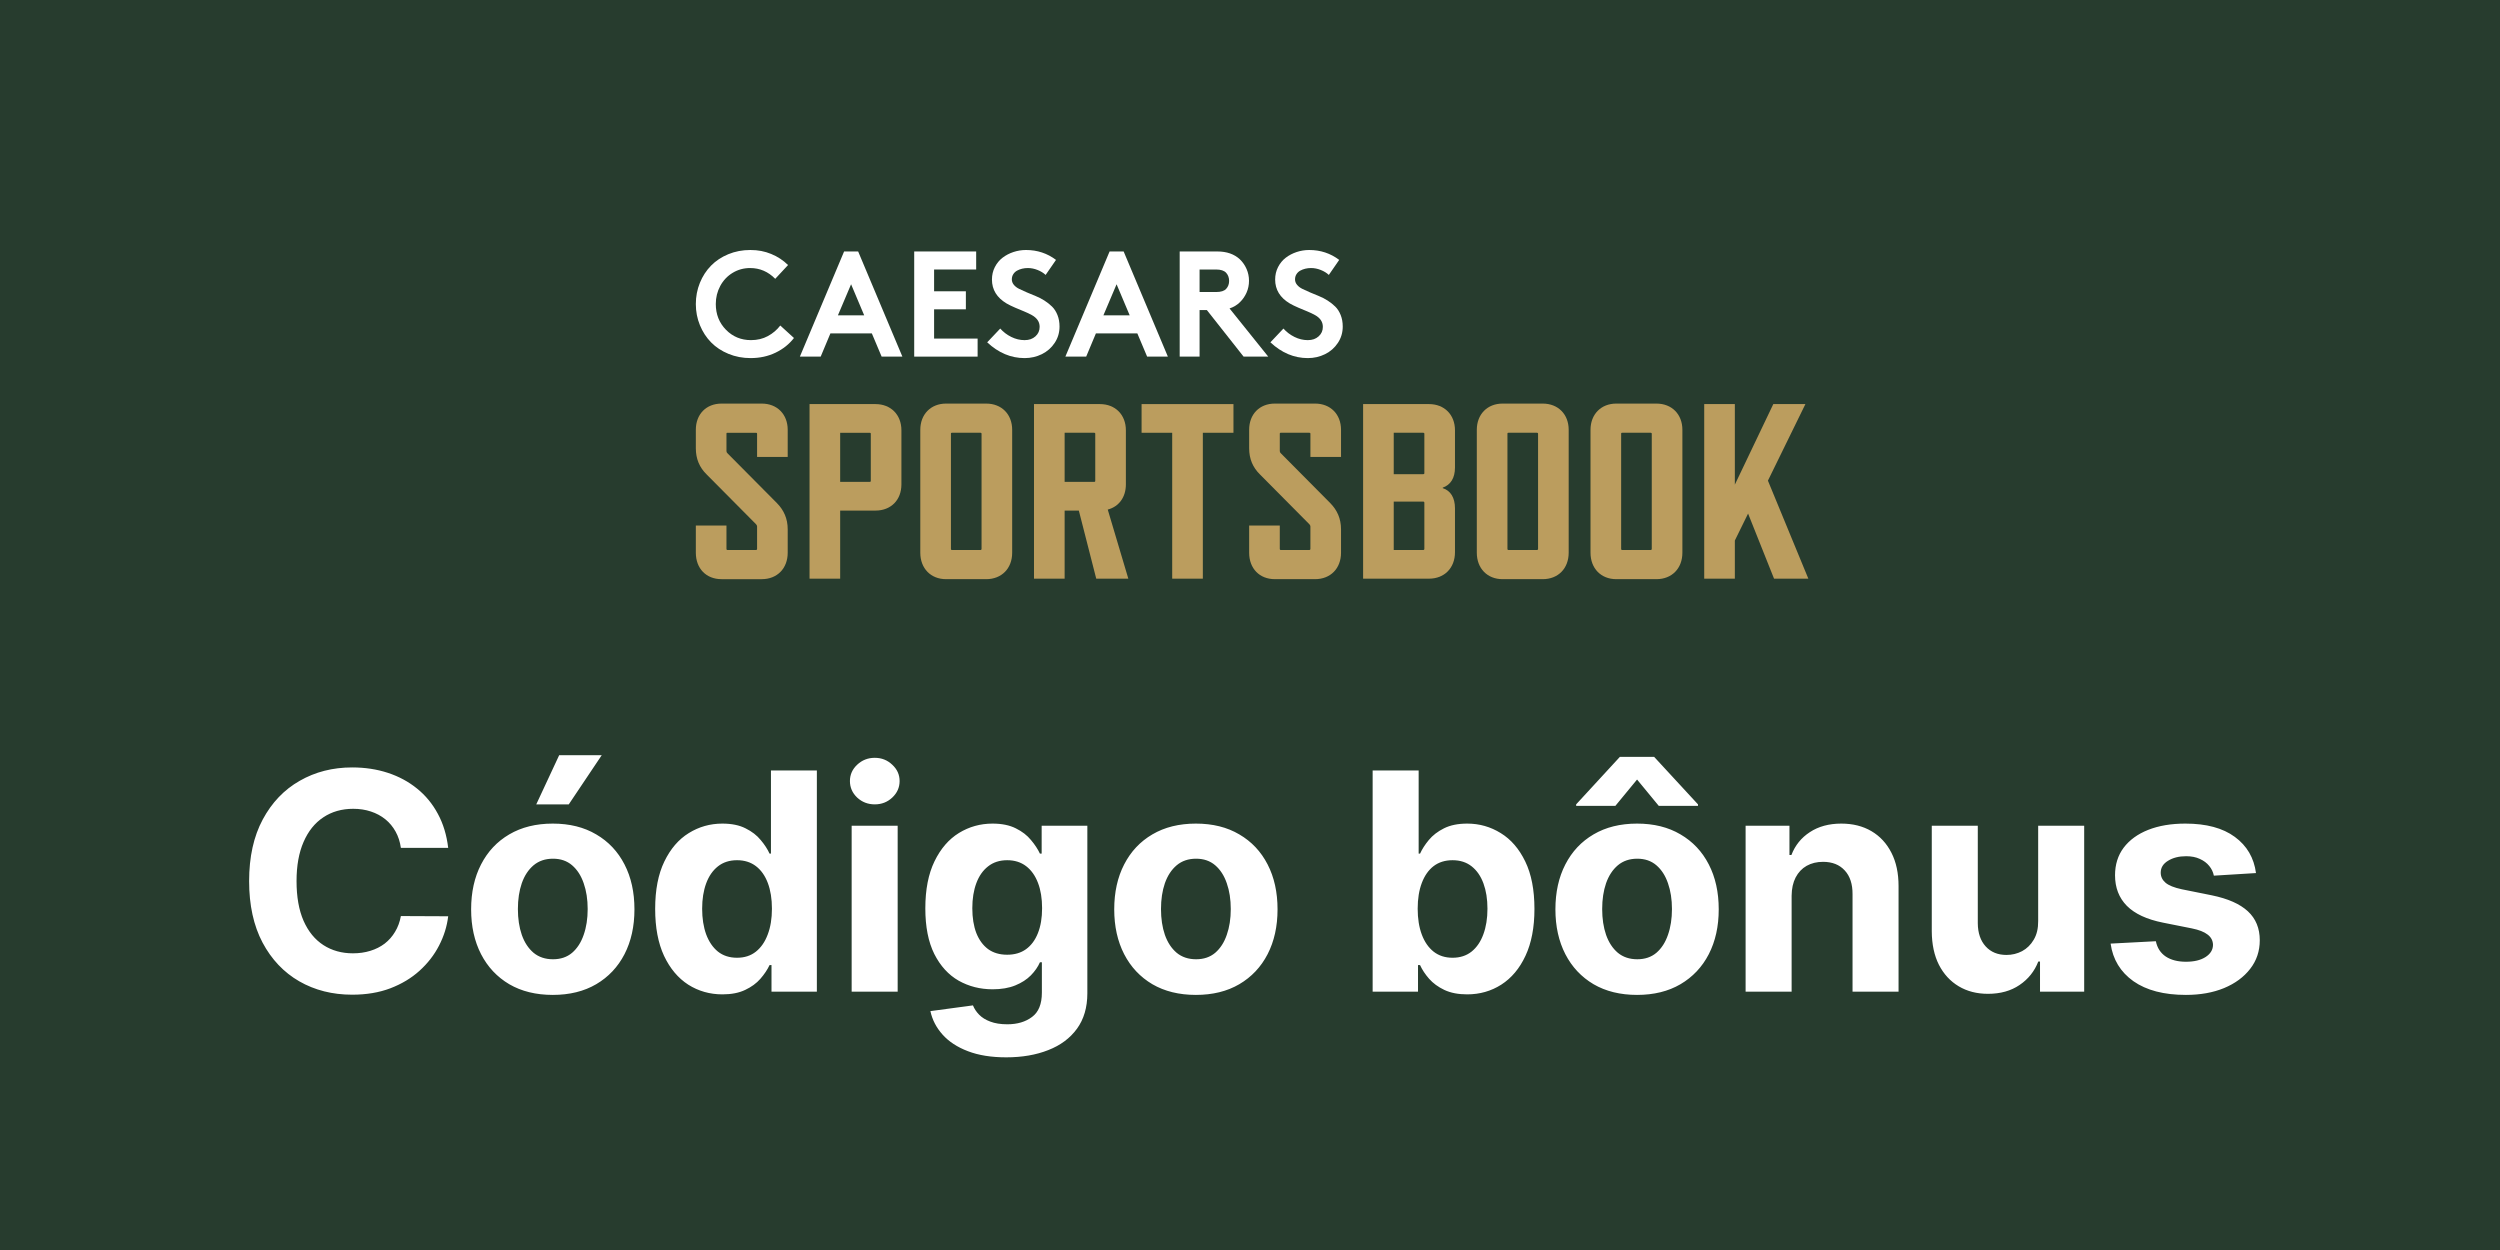 <svg width="600" height="300" viewBox="0 0 600 300" fill="none" xmlns="http://www.w3.org/2000/svg">
<rect width="600" height="300" fill="#273C2E"/>
<path d="M107.566 203.496H96.212C96.004 202.027 95.581 200.722 94.941 199.582C94.302 198.424 93.481 197.439 92.479 196.626C91.476 195.814 90.318 195.192 89.005 194.76C87.709 194.328 86.3 194.112 84.779 194.112C82.032 194.112 79.638 194.795 77.599 196.16C75.559 197.508 73.978 199.478 72.855 202.07C71.731 204.645 71.17 207.773 71.17 211.455C71.17 215.239 71.731 218.419 72.855 220.994C73.995 223.569 75.585 225.514 77.625 226.827C79.664 228.141 82.023 228.797 84.702 228.797C86.205 228.797 87.596 228.598 88.875 228.201C90.171 227.804 91.321 227.225 92.323 226.464C93.326 225.686 94.155 224.745 94.812 223.638C95.486 222.532 95.952 221.271 96.212 219.854L107.566 219.906C107.272 222.342 106.538 224.693 105.363 226.957C104.205 229.203 102.641 231.217 100.67 232.997C98.718 234.76 96.384 236.159 93.671 237.196C90.975 238.216 87.925 238.726 84.52 238.726C79.785 238.726 75.551 237.654 71.818 235.511C68.102 233.368 65.164 230.266 63.004 226.205C60.861 222.144 59.789 217.227 59.789 211.455C59.789 205.665 60.878 200.74 63.056 196.678C65.233 192.617 68.189 189.523 71.921 187.398C75.654 185.255 79.854 184.183 84.52 184.183C87.596 184.183 90.448 184.615 93.075 185.479C95.719 186.344 98.061 187.605 100.1 189.264C102.139 190.906 103.798 192.919 105.077 195.304C106.374 197.689 107.203 200.42 107.566 203.496ZM132.669 238.778C128.642 238.778 125.159 237.922 122.221 236.211C119.301 234.483 117.045 232.081 115.455 229.005C113.866 225.911 113.071 222.325 113.071 218.246C113.071 214.133 113.866 210.539 115.455 207.462C117.045 204.369 119.301 201.967 122.221 200.256C125.159 198.527 128.642 197.663 132.669 197.663C136.695 197.663 140.169 198.527 143.09 200.256C146.028 201.967 148.292 204.369 149.882 207.462C151.472 210.539 152.267 214.133 152.267 218.246C152.267 222.325 151.472 225.911 149.882 229.005C148.292 232.081 146.028 234.483 143.09 236.211C140.169 237.922 136.695 238.778 132.669 238.778ZM132.72 230.223C134.552 230.223 136.082 229.705 137.309 228.668C138.536 227.613 139.46 226.179 140.083 224.364C140.722 222.55 141.042 220.484 141.042 218.169C141.042 215.853 140.722 213.788 140.083 211.973C139.46 210.158 138.536 208.724 137.309 207.67C136.082 206.616 134.552 206.088 132.72 206.088C130.871 206.088 129.316 206.616 128.054 207.67C126.81 208.724 125.868 210.158 125.229 211.973C124.606 213.788 124.295 215.853 124.295 218.169C124.295 220.484 124.606 222.55 125.229 224.364C125.868 226.179 126.81 227.613 128.054 228.668C129.316 229.705 130.871 230.223 132.72 230.223ZM128.702 193.049L134.198 181.254H144.412L136.505 193.049H128.702ZM173.39 238.648C170.366 238.648 167.626 237.87 165.172 236.315C162.735 234.742 160.8 232.435 159.365 229.393C157.948 226.335 157.24 222.584 157.24 218.143C157.24 213.58 157.974 209.787 159.443 206.762C160.912 203.721 162.865 201.448 165.302 199.945C167.756 198.424 170.443 197.663 173.364 197.663C175.593 197.663 177.451 198.044 178.938 198.804C180.441 199.547 181.651 200.48 182.567 201.604C183.5 202.71 184.209 203.799 184.692 204.87H185.029V184.909H196.047V238H185.159V231.623H184.692C184.174 232.729 183.44 233.826 182.489 234.915C181.556 235.987 180.337 236.877 178.834 237.585C177.348 238.294 175.533 238.648 173.39 238.648ZM176.89 229.86C178.67 229.86 180.173 229.376 181.4 228.408C182.645 227.423 183.595 226.049 184.252 224.287C184.926 222.524 185.263 220.459 185.263 218.091C185.263 215.723 184.934 213.667 184.278 211.921C183.621 210.176 182.67 208.828 181.426 207.877C180.182 206.927 178.67 206.451 176.89 206.451C175.075 206.451 173.545 206.944 172.301 207.929C171.057 208.914 170.115 210.279 169.475 212.025C168.836 213.77 168.516 215.792 168.516 218.091C168.516 220.407 168.836 222.455 169.475 224.235C170.132 225.998 171.074 227.38 172.301 228.382C173.545 229.368 175.075 229.86 176.89 229.86ZM204.397 238V198.182H215.44V238H204.397ZM209.944 193.049C208.302 193.049 206.894 192.505 205.719 191.416C204.561 190.31 203.982 188.988 203.982 187.45C203.982 185.929 204.561 184.624 205.719 183.535C206.894 182.429 208.302 181.876 209.944 181.876C211.586 181.876 212.986 182.429 214.144 183.535C215.319 184.624 215.906 185.929 215.906 187.45C215.906 188.988 215.319 190.31 214.144 191.416C212.986 192.505 211.586 193.049 209.944 193.049ZM241.495 253.761C237.918 253.761 234.85 253.269 232.292 252.284C229.752 251.316 227.73 249.994 226.226 248.317C224.723 246.641 223.746 244.757 223.297 242.666L233.511 241.292C233.822 242.087 234.314 242.83 234.988 243.522C235.662 244.213 236.552 244.766 237.658 245.181C238.782 245.613 240.147 245.829 241.754 245.829C244.157 245.829 246.135 245.241 247.691 244.066C249.263 242.908 250.05 240.964 250.05 238.233V230.949H249.583C249.099 232.055 248.373 233.1 247.406 234.086C246.438 235.071 245.193 235.874 243.673 236.496C242.152 237.119 240.337 237.43 238.229 237.43C235.239 237.43 232.517 236.738 230.063 235.356C227.626 233.956 225.682 231.822 224.23 228.953C222.796 226.067 222.079 222.42 222.079 218.013C222.079 213.502 222.813 209.735 224.282 206.711C225.751 203.686 227.704 201.422 230.141 199.919C232.595 198.415 235.282 197.663 238.203 197.663C240.432 197.663 242.299 198.044 243.802 198.804C245.306 199.547 246.516 200.48 247.432 201.604C248.365 202.71 249.082 203.799 249.583 204.87H249.998V198.182H260.963V238.389C260.963 241.776 260.134 244.61 258.475 246.892C256.816 249.173 254.517 250.884 251.579 252.025C248.659 253.182 245.297 253.761 241.495 253.761ZM241.728 229.134C243.508 229.134 245.012 228.694 246.239 227.812C247.483 226.913 248.434 225.635 249.091 223.975C249.765 222.299 250.102 220.294 250.102 217.961C250.102 215.628 249.773 213.606 249.117 211.895C248.46 210.167 247.509 208.828 246.265 207.877C245.021 206.927 243.508 206.451 241.728 206.451C239.914 206.451 238.384 206.944 237.14 207.929C235.896 208.897 234.954 210.245 234.314 211.973C233.675 213.701 233.355 215.697 233.355 217.961C233.355 220.26 233.675 222.247 234.314 223.924C234.971 225.583 235.913 226.87 237.14 227.786C238.384 228.685 239.914 229.134 241.728 229.134ZM287.012 238.778C282.985 238.778 279.503 237.922 276.565 236.211C273.644 234.483 271.389 232.081 269.799 229.005C268.209 225.911 267.414 222.325 267.414 218.246C267.414 214.133 268.209 210.539 269.799 207.462C271.389 204.369 273.644 201.967 276.565 200.256C279.503 198.527 282.985 197.663 287.012 197.663C291.039 197.663 294.513 198.527 297.433 200.256C300.371 201.967 302.635 204.369 304.225 207.462C305.815 210.539 306.61 214.133 306.61 218.246C306.61 222.325 305.815 225.911 304.225 229.005C302.635 232.081 300.371 234.483 297.433 236.211C294.513 237.922 291.039 238.778 287.012 238.778ZM287.064 230.223C288.896 230.223 290.425 229.705 291.653 228.668C292.88 227.613 293.804 226.179 294.426 224.364C295.066 222.55 295.385 220.484 295.385 218.169C295.385 215.853 295.066 213.788 294.426 211.973C293.804 210.158 292.88 208.724 291.653 207.67C290.425 206.616 288.896 206.088 287.064 206.088C285.215 206.088 283.659 206.616 282.398 207.67C281.154 208.724 280.212 210.158 279.572 211.973C278.95 213.788 278.639 215.853 278.639 218.169C278.639 220.484 278.95 222.55 279.572 224.364C280.212 226.179 281.154 227.613 282.398 228.668C283.659 229.705 285.215 230.223 287.064 230.223ZM329.434 238V184.909H340.477V204.87H340.814C341.298 203.799 341.998 202.71 342.914 201.604C343.847 200.48 345.057 199.547 346.543 198.804C348.047 198.044 349.913 197.663 352.143 197.663C355.046 197.663 357.725 198.424 360.179 199.945C362.633 201.448 364.595 203.721 366.064 206.762C367.533 209.787 368.267 213.58 368.267 218.143C368.267 222.584 367.55 226.335 366.115 229.393C364.698 232.435 362.763 234.742 360.309 236.315C357.872 237.87 355.141 238.648 352.117 238.648C349.974 238.648 348.151 238.294 346.647 237.585C345.161 236.877 343.942 235.987 342.992 234.915C342.041 233.826 341.315 232.729 340.814 231.623H340.322V238H329.434ZM340.244 218.091C340.244 220.459 340.572 222.524 341.229 224.287C341.886 226.049 342.836 227.423 344.081 228.408C345.325 229.376 346.837 229.86 348.617 229.86C350.415 229.86 351.935 229.368 353.18 228.382C354.424 227.38 355.366 225.998 356.005 224.235C356.662 222.455 356.99 220.407 356.99 218.091C356.99 215.792 356.671 213.77 356.031 212.025C355.392 210.279 354.45 208.914 353.206 207.929C351.961 206.944 350.432 206.451 348.617 206.451C346.82 206.451 345.299 206.927 344.055 207.877C342.828 208.828 341.886 210.176 341.229 211.921C340.572 213.667 340.244 215.723 340.244 218.091ZM392.896 238.778C388.87 238.778 385.387 237.922 382.449 236.211C379.529 234.483 377.273 232.081 375.683 229.005C374.093 225.911 373.298 222.325 373.298 218.246C373.298 214.133 374.093 210.539 375.683 207.462C377.273 204.369 379.529 201.967 382.449 200.256C385.387 198.527 388.87 197.663 392.896 197.663C396.923 197.663 400.397 198.527 403.318 200.256C406.256 201.967 408.52 204.369 410.11 207.462C411.699 210.539 412.494 214.133 412.494 218.246C412.494 222.325 411.699 225.911 410.11 229.005C408.52 232.081 406.256 234.483 403.318 236.211C400.397 237.922 396.923 238.778 392.896 238.778ZM392.948 230.223C394.78 230.223 396.31 229.705 397.537 228.668C398.764 227.613 399.688 226.179 400.311 224.364C400.95 222.55 401.27 220.484 401.27 218.169C401.27 215.853 400.95 213.788 400.311 211.973C399.688 210.158 398.764 208.724 397.537 207.67C396.31 206.616 394.78 206.088 392.948 206.088C391.099 206.088 389.544 206.616 388.282 207.67C387.038 208.724 386.096 210.158 385.456 211.973C384.834 213.788 384.523 215.853 384.523 218.169C384.523 220.484 384.834 222.55 385.456 224.364C386.096 226.179 387.038 227.613 388.282 228.668C389.544 229.705 391.099 230.223 392.948 230.223ZM398.107 193.412L392.896 187.087L387.686 193.412H378.276V193.049L388.775 181.643H396.992L407.517 193.049V193.412H398.107ZM429.989 214.98V238H418.945V198.182H429.47V205.207H429.937C430.818 202.891 432.296 201.059 434.37 199.711C436.443 198.346 438.958 197.663 441.913 197.663C444.678 197.663 447.089 198.268 449.146 199.478C451.202 200.688 452.801 202.416 453.942 204.663C455.082 206.892 455.653 209.554 455.653 212.647V238H444.609V214.617C444.627 212.18 444.004 210.279 442.743 208.914C441.481 207.531 439.744 206.84 437.532 206.84C436.046 206.84 434.733 207.16 433.592 207.799C432.469 208.439 431.587 209.372 430.948 210.599C430.326 211.809 430.006 213.269 429.989 214.98ZM489.161 221.046V198.182H500.204V238H489.602V230.767H489.187C488.288 233.1 486.793 234.976 484.702 236.393C482.628 237.81 480.096 238.518 477.106 238.518C474.445 238.518 472.103 237.914 470.081 236.704C468.059 235.494 466.478 233.775 465.337 231.545C464.214 229.316 463.644 226.646 463.626 223.535V198.182H474.67V221.565C474.687 223.915 475.318 225.773 476.562 227.138C477.806 228.503 479.474 229.186 481.565 229.186C482.896 229.186 484.14 228.884 485.298 228.279C486.456 227.657 487.389 226.741 488.098 225.531C488.824 224.321 489.178 222.826 489.161 221.046ZM541.437 209.536L531.327 210.158C531.155 209.294 530.783 208.517 530.213 207.825C529.642 207.117 528.891 206.555 527.957 206.14C527.041 205.708 525.944 205.492 524.665 205.492C522.954 205.492 521.511 205.855 520.336 206.581C519.161 207.29 518.573 208.24 518.573 209.433C518.573 210.383 518.953 211.187 519.714 211.843C520.474 212.5 521.779 213.027 523.628 213.425L530.835 214.876C534.706 215.671 537.592 216.95 539.493 218.713C541.394 220.476 542.345 222.792 542.345 225.661C542.345 228.27 541.576 230.56 540.038 232.53C538.517 234.5 536.426 236.038 533.764 237.145C531.12 238.233 528.07 238.778 524.613 238.778C519.342 238.778 515.143 237.68 512.015 235.485C508.904 233.273 507.08 230.266 506.545 226.464L517.407 225.894C517.735 227.501 518.53 228.728 519.791 229.575C521.053 230.404 522.669 230.819 524.639 230.819C526.575 230.819 528.13 230.448 529.305 229.705C530.498 228.944 531.103 227.968 531.12 226.775C531.103 225.773 530.679 224.952 529.85 224.312C529.02 223.656 527.741 223.155 526.013 222.809L519.117 221.435C515.229 220.657 512.334 219.309 510.433 217.391C508.549 215.473 507.608 213.027 507.608 210.055C507.608 207.497 508.299 205.293 509.681 203.444C511.081 201.595 513.043 200.169 515.566 199.167C518.106 198.165 521.079 197.663 524.484 197.663C529.513 197.663 533.47 198.726 536.356 200.852C539.26 202.978 540.954 205.872 541.437 209.536Z" fill="white"/>
<g clip-path="url(#clip0_565_25)">
<path d="M181.466 125.832L169.587 113.861C167.882 112.184 167 110.149 167 107.576V103.144C167 99.436 169.47 96.861 173.174 96.861H182.818C186.523 96.861 189.049 99.436 189.049 103.146V109.672H181.7V104.105C181.7 103.925 181.584 103.865 181.464 103.865H174.585C174.409 103.865 174.352 103.925 174.352 104.105V108.235C174.352 108.475 174.411 108.594 174.585 108.774L186.462 120.744C188.109 122.421 189.049 124.455 189.049 127.03V132.657C189.049 136.428 186.523 139 182.818 139H173.174C169.47 138.999 167 136.427 167 132.656V126.131H174.352V131.758C174.352 131.876 174.411 131.998 174.585 131.998H181.464C181.582 131.998 181.7 131.876 181.7 131.758V126.371C181.7 126.131 181.584 126.011 181.464 125.832H181.466Z" fill="#BB9D5E"/>
<path d="M210.108 122.541H201.641V138.881H194.289V96.981H210.108C213.813 96.981 216.34 99.553 216.34 103.266V116.254C216.34 119.965 213.871 122.54 210.108 122.54V122.541ZM208.755 103.865H201.641V115.656H208.755C208.873 115.656 208.991 115.596 208.991 115.416V104.104C208.991 103.924 208.874 103.864 208.755 103.864V103.865Z" fill="#BB9D5E"/>
<path d="M236.69 138.999H227.045C223.4 138.999 220.871 136.427 220.871 132.656V103.146C220.871 99.436 223.4 96.861 227.045 96.861H236.69C240.395 96.861 242.922 99.436 242.922 103.146V132.656C242.922 136.427 240.395 138.999 236.69 138.999ZM235.337 103.864H228.457C228.282 103.864 228.224 103.924 228.224 104.104V131.758C228.224 131.876 228.283 131.998 228.457 131.998H235.337C235.455 131.998 235.573 131.876 235.573 131.758V104.104C235.573 103.924 235.456 103.864 235.337 103.864Z" fill="#BB9D5E"/>
<path d="M263.097 138.88L258.921 122.54H255.512V138.88H248.16V96.981H263.979C267.684 96.981 270.211 99.553 270.211 103.266V116.254C270.211 119.307 268.565 121.581 265.859 122.3L270.798 138.879H263.097V138.88ZM255.512 115.656H262.626C262.744 115.656 262.862 115.596 262.862 115.416V104.104C262.862 103.924 262.745 103.864 262.626 103.864H255.512V115.655V115.656Z" fill="#BB9D5E"/>
<path d="M288.681 103.865V138.88H281.329V103.865H273.98V96.982H296.031V103.865H288.681Z" fill="#BB9D5E"/>
<path d="M314.261 125.831L302.384 113.86C300.678 112.183 299.797 110.149 299.797 107.576V103.144C299.797 99.434 302.267 96.859 305.971 96.859H315.616C319.321 96.859 321.847 99.434 321.847 103.144V109.67H314.499V104.103C314.499 103.923 314.382 103.863 314.263 103.863H307.383C307.207 103.863 307.15 103.923 307.15 104.103V108.233C307.15 108.473 307.209 108.592 307.383 108.772L319.261 120.742C320.907 122.419 321.847 124.453 321.847 127.028V132.655C321.847 136.426 319.321 138.998 315.616 138.998H305.971C302.268 138.998 299.797 136.426 299.797 132.655V126.13H307.148V131.757C307.148 131.876 307.207 131.997 307.382 131.997H314.261C314.379 131.997 314.497 131.876 314.497 131.757V126.37C314.497 126.13 314.381 126.01 314.261 125.831Z" fill="#BB9D5E"/>
<path d="M342.962 138.88H327.145V96.981H342.962C346.667 96.981 349.195 99.553 349.195 103.266V112.184C349.195 114.758 348.136 116.375 346.254 117.033V117.152C348.137 117.751 349.195 119.426 349.195 122.001V132.534C349.195 136.305 346.666 138.88 342.962 138.88ZM341.845 113.561V104.104C341.845 103.924 341.728 103.864 341.609 103.864H334.495V113.801H341.609C341.727 113.801 341.845 113.741 341.845 113.561ZM341.845 131.756V120.623C341.845 120.504 341.728 120.383 341.609 120.383H334.495V131.995H341.609C341.727 131.995 341.845 131.875 341.845 131.755V131.756Z" fill="#BB9D5E"/>
<path d="M370.252 138.999H360.608C356.963 138.999 354.434 136.427 354.434 132.656V103.146C354.434 99.436 356.963 96.861 360.608 96.861H370.252C373.958 96.861 376.484 99.436 376.484 103.146V132.656C376.484 136.427 373.958 138.999 370.252 138.999ZM368.899 103.864H362.02C361.844 103.864 361.786 103.924 361.786 104.104V131.758C361.786 131.876 361.845 131.998 362.02 131.998H368.899C369.017 131.998 369.135 131.876 369.135 131.758V104.104C369.135 103.924 369.019 103.864 368.899 103.864Z" fill="#BB9D5E"/>
<path d="M397.541 138.999H387.897C384.252 138.999 381.723 136.427 381.723 132.656V103.146C381.723 99.436 384.252 96.861 387.897 96.861H397.541C401.247 96.861 403.773 99.436 403.773 103.146V132.656C403.773 136.427 401.247 138.999 397.541 138.999ZM396.188 103.864H389.309C389.133 103.864 389.076 103.924 389.076 104.104V131.758C389.076 131.876 389.135 131.998 389.309 131.998H396.188C396.306 131.998 396.424 131.876 396.424 131.758V104.104C396.424 103.924 396.308 103.864 396.188 103.864Z" fill="#BB9D5E"/>
<path d="M425.771 138.88L419.539 123.257L416.363 129.722V138.88H409.012V96.981H416.363V116.314L425.594 96.981H433.298L424.301 115.356L434.002 138.88H425.771Z" fill="#BB9D5E"/>
<path d="M180.038 64.329C178.505 64.329 177.103 64.714 175.836 65.482C174.567 66.25 173.576 67.298 172.862 68.624C172.147 69.951 171.79 71.4 171.79 72.972C171.79 75.423 172.603 77.481 174.228 79.14C175.854 80.801 177.86 81.63 180.245 81.63C181.755 81.63 183.104 81.307 184.291 80.661C185.478 80.016 186.47 79.171 187.266 78.126L190.551 81.118C189.41 82.597 187.94 83.771 186.142 84.639C184.344 85.507 182.344 85.942 180.142 85.942C178.251 85.942 176.485 85.605 174.842 84.929C173.2 84.254 171.808 83.337 170.666 82.175C169.525 81.012 168.629 79.637 167.978 78.047C167.326 76.46 167 74.767 167 72.972C167 71.176 167.323 69.484 167.968 67.893C168.613 66.304 169.504 64.927 170.64 63.766C171.775 62.605 173.158 61.686 174.79 61.011C176.422 60.336 178.182 60 180.072 60C181.963 60 183.542 60.316 185.087 60.951C186.631 61.584 187.98 62.471 189.132 63.609L186.055 66.918C184.36 65.193 182.355 64.331 180.038 64.331V64.329Z" fill="white"/>
<path d="M196.965 85.592H191.969L202.584 60.352H205.956L216.573 85.592H211.593L209.241 80.013H199.299L196.964 85.592H196.965ZM204.262 68.22L201.097 75.684H207.408L204.261 68.22H204.262Z" fill="white"/>
<path d="M234.281 64.681H224.183V69.908H231.808V74.237H224.183V81.26H234.627V85.589H219.41V60.352H234.281V64.681Z" fill="white"/>
<path d="M236.926 82.16L240.056 78.851C240.793 79.684 241.678 80.356 242.71 80.866C243.741 81.376 244.804 81.632 245.9 81.632C246.996 81.632 247.828 81.33 248.503 80.726C249.177 80.121 249.514 79.361 249.514 78.446C249.514 77.836 249.353 77.295 249.03 76.826C248.707 76.357 248.249 75.958 247.655 75.629C247.061 75.301 246.454 75.01 245.832 74.758C245.209 74.505 244.485 74.204 243.662 73.852C242.838 73.5 242.144 73.16 241.578 72.831C239.238 71.435 238.068 69.522 238.068 67.094C238.068 66.002 238.302 65.002 238.768 64.093C239.235 63.185 239.852 62.435 240.619 61.849C241.386 61.262 242.256 60.808 243.23 60.484C244.204 60.161 245.209 60 246.247 60C248.944 60 251.342 60.791 253.441 62.376L250.95 65.983C250.443 65.501 249.801 65.106 249.022 64.795C248.244 64.484 247.462 64.328 246.679 64.328C246.207 64.328 245.751 64.381 245.313 64.486C244.874 64.591 244.468 64.747 244.094 64.953C243.719 65.159 243.416 65.443 243.186 65.807C242.955 66.171 242.84 66.587 242.84 67.057C242.84 67.526 243.003 67.975 243.332 68.368C243.66 68.761 244.092 69.087 244.629 69.345C245.165 69.603 245.775 69.881 246.462 70.181C247.147 70.48 247.849 70.771 248.563 71.053C249.278 71.334 249.978 71.696 250.665 72.135C251.35 72.576 251.961 73.059 252.498 73.587C253.034 74.115 253.466 74.789 253.795 75.612C254.123 76.433 254.287 77.354 254.287 78.375C254.287 79.818 253.898 81.127 253.12 82.3C252.342 83.474 251.316 84.374 250.042 85.002C248.768 85.629 247.389 85.943 245.901 85.943C242.616 85.943 239.625 84.682 236.927 82.16H236.926Z" fill="white"/>
<path d="M260.684 85.592H255.688L266.303 60.352H269.674L280.291 85.592H275.312L272.96 80.013H263.018L260.683 85.592H260.684ZM267.981 68.22L264.816 75.684H271.127L267.979 68.22H267.981Z" fill="white"/>
<path d="M289.644 74.415H287.898V85.591H283.125V60.352H292.152C294.411 60.352 296.215 60.979 297.564 62.234C298.256 62.903 298.795 63.681 299.181 64.566C299.567 65.452 299.761 66.393 299.761 67.391C299.761 68.388 299.567 69.329 299.181 70.215C298.795 71.1 298.256 71.878 297.564 72.547C296.861 73.228 296.036 73.72 295.091 74.026L304.376 85.589H298.462L289.644 74.413V74.415ZM287.898 70.085H291.875C293.016 70.085 293.817 69.833 294.278 69.328C294.75 68.812 294.988 68.178 294.988 67.427C294.988 66.677 294.752 65.991 294.278 65.474C293.794 64.946 292.994 64.682 291.875 64.682H287.898V70.085Z" fill="white"/>
<path d="M304.895 82.16L308.025 78.851C308.762 79.684 309.647 80.356 310.678 80.866C311.71 81.376 312.773 81.632 313.869 81.632C314.964 81.632 315.797 81.33 316.472 80.726C317.146 80.121 317.483 79.361 317.483 78.446C317.483 77.836 317.322 77.295 316.999 76.826C316.676 76.357 316.218 75.958 315.624 75.629C315.03 75.301 314.423 75.01 313.8 74.758C313.178 74.505 312.454 74.204 311.631 73.852C310.807 73.5 310.112 73.16 309.547 72.831C307.206 71.435 306.037 69.522 306.037 67.094C306.037 66.002 306.27 65.002 306.737 64.093C307.204 63.185 307.821 62.435 308.588 61.849C309.355 61.262 310.225 60.808 311.199 60.484C312.172 60.161 313.178 60 314.216 60C316.913 60 319.311 60.791 321.409 62.376L318.919 65.983C318.412 65.501 317.77 65.106 316.991 64.795C316.213 64.484 315.431 64.328 314.648 64.328C314.176 64.328 313.72 64.381 313.281 64.486C312.843 64.591 312.437 64.747 312.062 64.953C311.688 65.159 311.385 65.443 311.154 65.807C310.924 66.171 310.808 66.587 310.808 67.057C310.808 67.526 310.972 67.975 311.301 68.368C311.629 68.761 312.061 69.087 312.597 69.345C313.134 69.603 313.744 69.881 314.431 70.181C315.116 70.48 315.817 70.771 316.532 71.053C317.247 71.334 317.947 71.696 318.633 72.135C319.32 72.575 319.93 73.059 320.467 73.587C321.003 74.115 321.435 74.789 321.763 75.612C322.092 76.433 322.256 77.354 322.256 78.375C322.256 79.818 321.867 81.127 321.089 82.3C320.311 83.474 319.285 84.374 318.011 85.002C316.737 85.629 315.357 85.943 313.87 85.943C310.585 85.943 307.593 84.682 304.896 82.16H304.895Z" fill="white"/>
</g>
<defs>
<clipPath id="clip0_565_25">
<rect width="267" height="79" fill="white" transform="translate(167 60)"/>
</clipPath>
</defs>
</svg>
